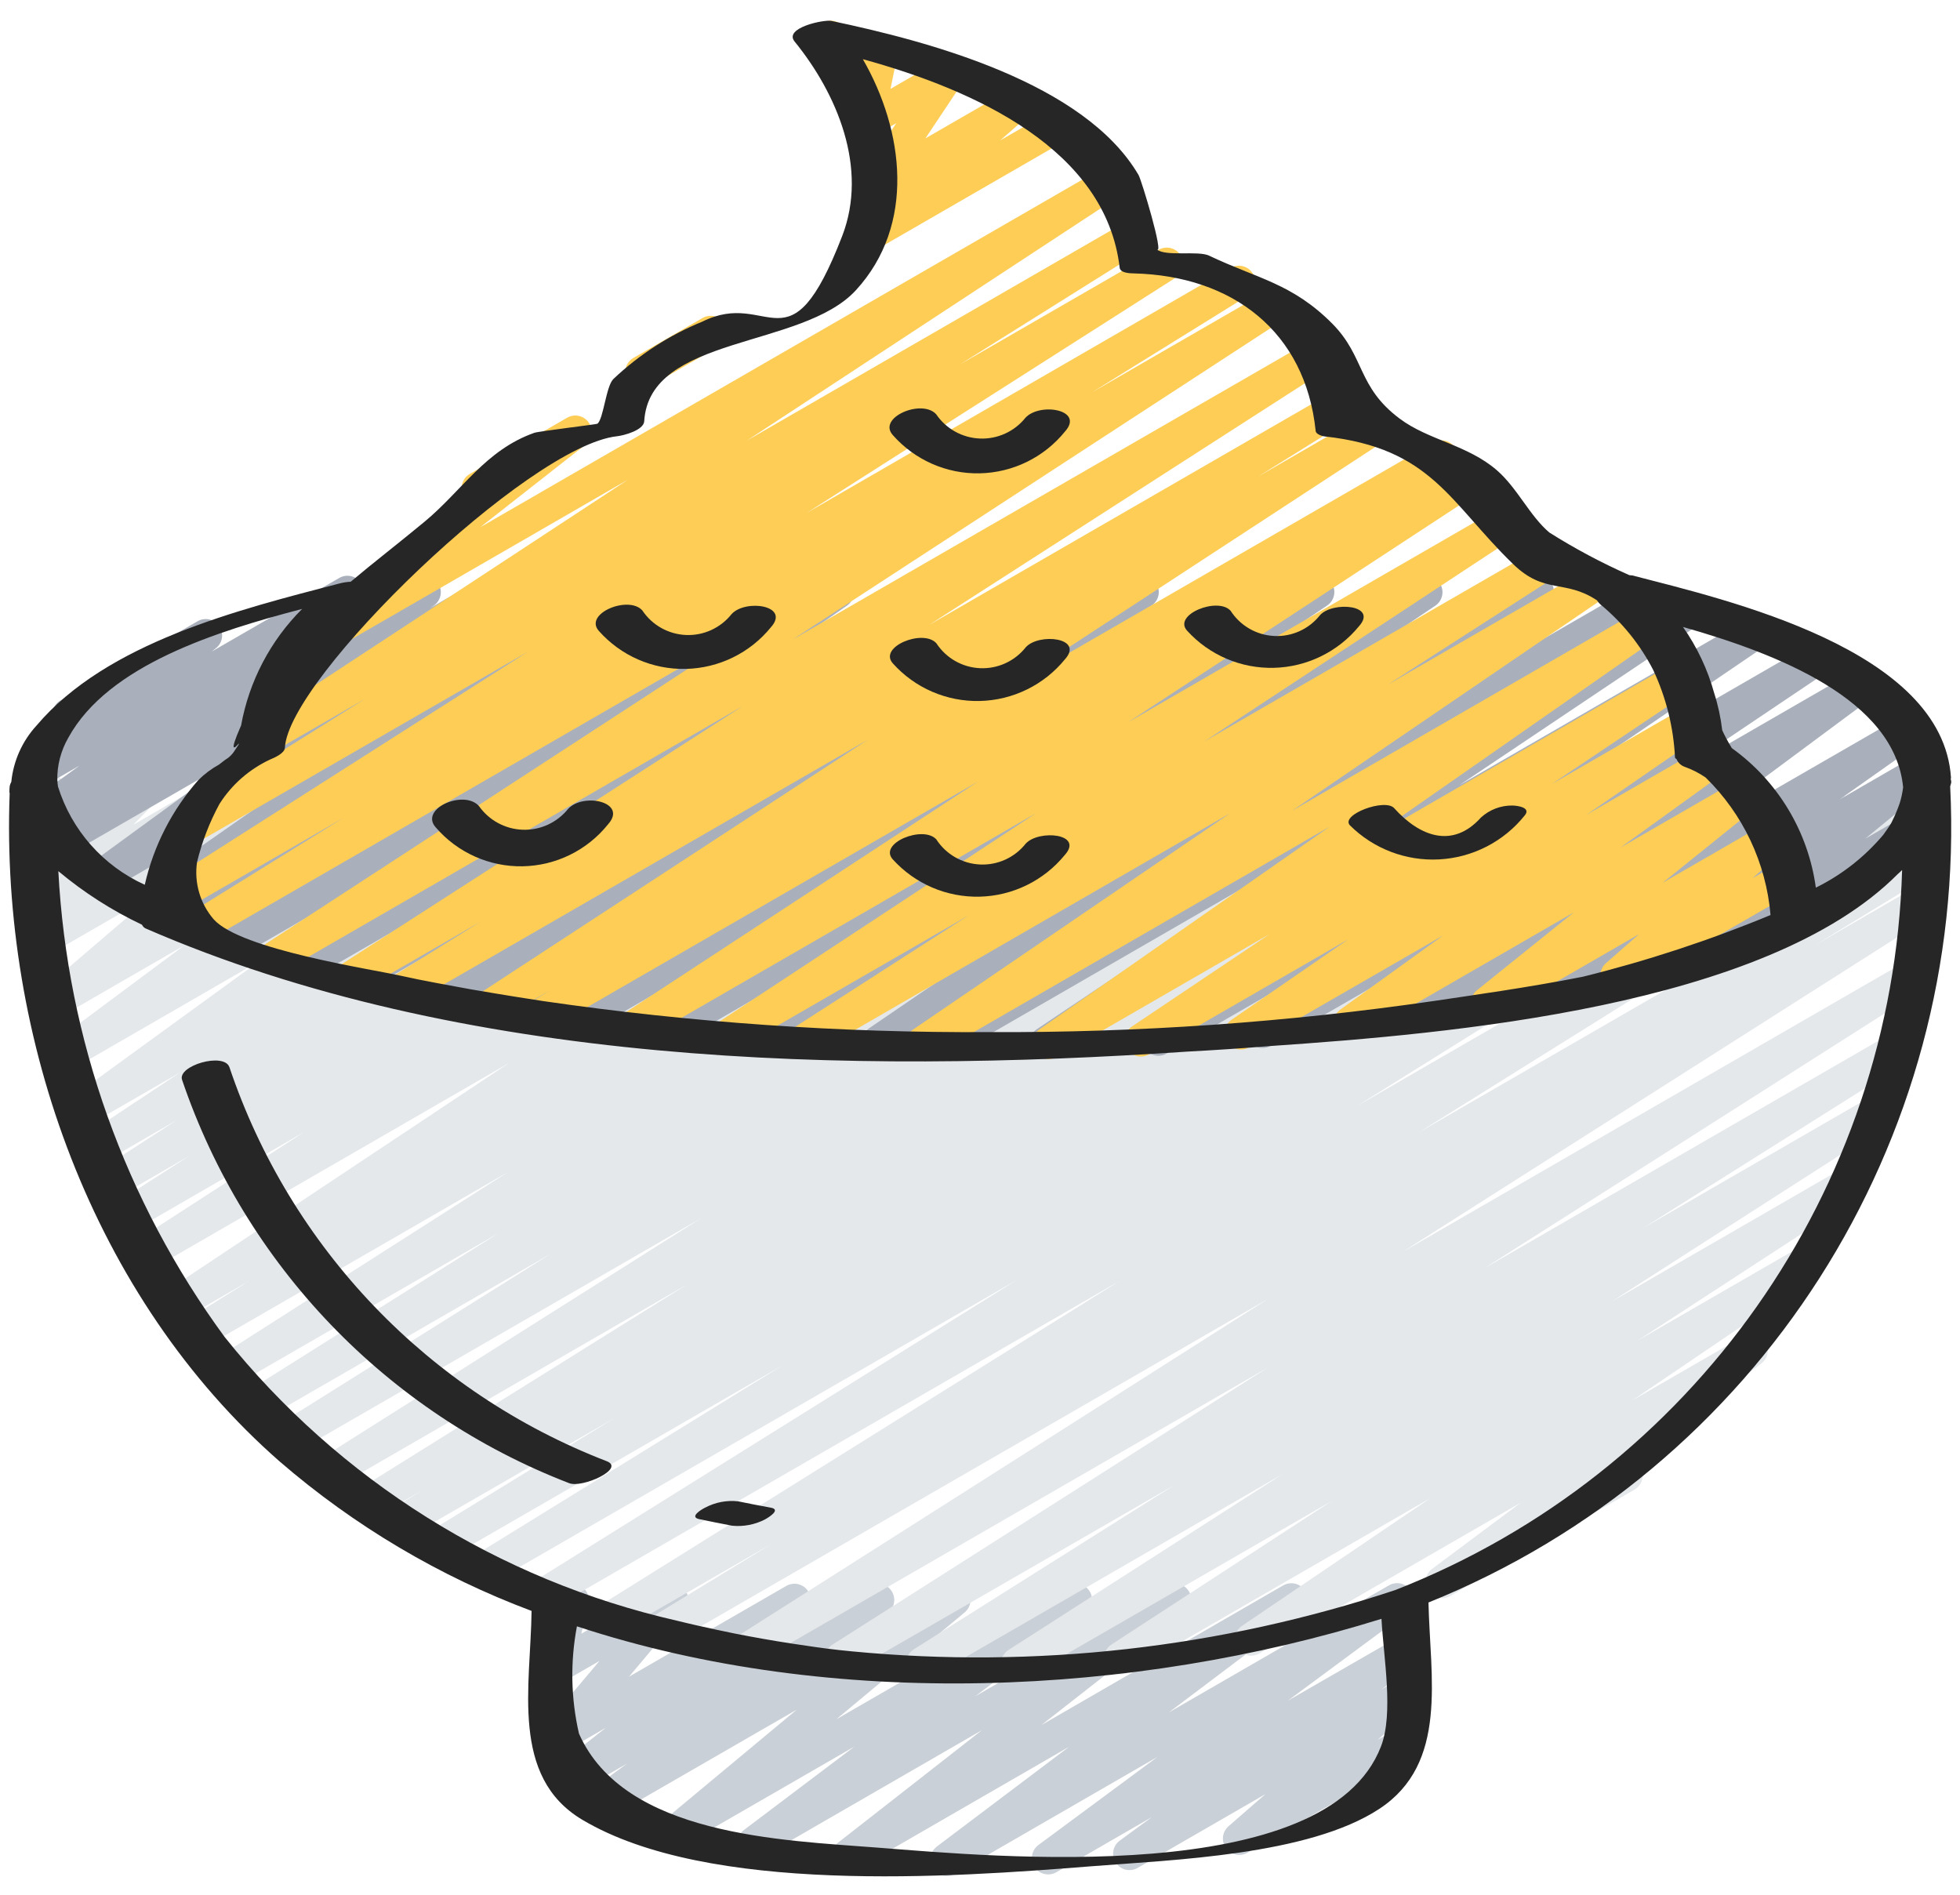 <svg height="58" viewBox="0 0 60 58" width="60" xmlns="http://www.w3.org/2000/svg"><g id="Page-1" fill="none" fill-rule="evenodd"><g id="030---Mashed-Potato"><g id="Colour"><path id="Path" d="m28.977 57.426c-.215 0-.406-.138-.474-.342-.068-.204.002-.429.174-.558l4.053-3.057-6.512 3.76c-.227.132-.518.065-.665-.153-.147-.218-.1-.512.107-.674l4.4-3.44-6.74 3.891c-.229.128-.517.058-.662-.16-.145-.219-.096-.512.112-.672l3.385-2.556-5.122 2.955c-.225.129-.511.065-.659-.147-.148-.213-.11-.503.089-.67l3.928-3.269-5.895 3.4c-.23.133-.524.063-.669-.16s-.091-.519.123-.676l1.251-.917-1.63.941c-.227.127-.513.06-.659-.155-.146-.215-.102-.506.1-.67l1.532-1.207-1.264.729c-.21.122-.478.075-.634-.111-.156-.186-.156-.458.001-.644l1.705-2.021-1.072.618c-.173.1-.39.086-.55-.034-.16-.12-.233-.324-.185-.518l.288-1.175c-.099-.042-.182-.115-.235-.209-.138-.239-.056-.544.182-.682l.5-.289c.173-.1.39-.087.55.033.16.12.233.324.186.518l-.222.905 2.528-1.46c.21-.122.478-.075.634.111.156.186.156.458-.001.644l-1.7 2.021 4.816-2.78c.227-.13.515-.063.662.153.147.216.102.509-.102.672l-1.534 1.208 3.528-2.036c.23-.133.524-.063.669.16s.091.519-.123.676l-1.247.914 3.037-1.753c.225-.129.511-.065.659.147.148.213.11.503-.089.67l-3.931 3.273 7.087-4.091c.229-.128.517-.058.662.16.145.219.096.512-.112.672l-3.382 2.553 5.87-3.389c.227-.126.512-.057.657.158.145.215.102.505-.1.668l-4.4 3.443 7.4-4.273c.229-.131.52-.062.665.158.146.22.095.515-.114.674l-4.053 3.057 6.743-3.893c.229-.13.52-.06.665.16s.094.515-.117.674l-3.648 2.7 3.3-1.9c.23-.133.524-.063.669.16s.091.519-.123.676l-.986.722.441-.254c.223-.125.504-.063.652.145.148.208.116.494-.074.664l-1.13.984.552-.319c.239-.136.543-.053.68.185.137.238.057.542-.18.681l-5.039 2.909c-.223.128-.506.066-.656-.143-.149-.209-.116-.497.078-.667l1.129-.983-3.911 2.258c-.23.133-.524.063-.669-.16s-.091-.519.123-.676l.984-.721-2.928 1.691c-.229.13-.52.06-.665-.16s-.094-.515.117-.674l3.649-2.7-6.206 3.583c-.077.043-.164.065-.253.064z" fill="#cad0d7"/><path id="Path" d="m31.144 51.428c-.222.001-.418-.146-.481-.359-.063-.213.023-.442.21-.562l8.382-5.378-10.755 6.209c-.153.092-.343.096-.5.01s-.255-.249-.259-.428c-.004-.179.088-.346.241-.438l7.974-5.025-9.957 5.743c-.235.131-.532.053-.671-.177-.14-.23-.072-.529.152-.677l13.319-8.476-15.595 9c-.234.127-.527.048-.666-.18-.138-.228-.073-.524.148-.674l16.144-10.263-18.31 10.57c-.236.126-.529.044-.666-.186-.137-.23-.068-.527.156-.673l3.614-2.206-4.6 2.653c-.235.124-.525.043-.662-.185-.137-.228-.072-.522.148-.671l15.781-9.855-17.359 10.021c-.236.136-.538.058-.678-.176-.14-.234-.068-.537.163-.681l14.709-9.182-16.011 9.243c-.237.141-.544.064-.685-.173s-.064-.544.173-.685l9.343-5.766-10.272 5.93c-.236.128-.53.047-.668-.183-.137-.23-.069-.528.156-.675l5.639-3.46-6.269 3.619c-.236.131-.534.05-.672-.182s-.067-.532.161-.677l.957-.583-1.442.832c-.236.136-.538.058-.678-.176-.14-.234-.068-.537.163-.681l10.009-6.244-10.695 6.18c-.235.129-.53.05-.669-.179-.139-.229-.072-.528.152-.676l11.643-7.355-12.4 7.159c-.236.132-.533.053-.673-.178-.139-.231-.07-.531.157-.678l8.32-5.217-8.779 5.067c-.235.129-.53.05-.669-.179-.139-.229-.072-.528.152-.676l7.7-4.845-8.125 4.689c-.153.093-.343.097-.5.011s-.256-.249-.26-.427.087-.346.24-.439l8.939-5.707-9.315 5.378c-.235.127-.529.047-.667-.182-.138-.229-.071-.526.152-.674l1.9-1.187-2.018 1.165c-.234.133-.53.057-.672-.171s-.078-.528.145-.678l10.494-6.982-10.883 6.285c-.234.127-.526.048-.665-.179-.139-.227-.076-.523.144-.673l5.135-3.322-5.247 3.03c-.235.131-.532.053-.671-.177-.14-.23-.072-.529.152-.677l2.252-1.447-2.182 1.262c-.236.144-.543.07-.688-.166s-.07-.543.166-.688l2.317-1.5-2.252 1.3c-.234.136-.534.061-.676-.169-.142-.23-.076-.532.15-.681l2.9-1.922-2.761 1.592c-.23.131-.522.06-.666-.162-.144-.222-.091-.518.122-.675l5.7-4.143-5.68 3.279c-.229.133-.523.064-.669-.157-.146-.222-.093-.519.12-.677l3.939-2.932-3.751 2.165c-.223.129-.508.066-.657-.144-.149-.21-.114-.5.081-.668l3.432-2.941-3.179 1.835c-.225.129-.512.064-.659-.15s-.107-.505.093-.67l.771-.632-.353.2c-.216.123-.49.069-.643-.128-.153-.197-.137-.475.036-.654l.661-.675-.158.091c-.173.099-.388.085-.547-.034s-.233-.322-.187-.516l.264-1.049c-.174-.075-.29-.242-.301-.431-.011-.189.087-.368.251-.462l.506-.291c.174-.099.391-.085.55.036.16.121.232.326.183.52l-.195.774 2.3-1.328c.216-.123.49-.069.643.128.153.197.137.475-.036.654l-.661.674 2.523-1.455c.225-.128.511-.063.658.15.147.213.108.503-.091.669l-.773.633 2.512-1.45c.223-.127.506-.064.655.146.148.21.114.497-.08.666l-3.432 2.943 6.5-3.753c.229-.13.52-.06.665.16s.094.515-.117.674l-3.931 2.929 6.515-3.757c.23-.131.522-.06.666.162.144.222.091.518-.122.675l-5.706 4.146 8.63-4.981c.234-.133.53-.057.672.171s.078.528-.145.678l-2.891 1.915 4.785-2.766c.235-.136.535-.061.677.171.142.231.073.534-.154.681l-2.331 1.512 4.092-2.364c.234-.129.529-.051.668.178.139.228.074.526-.148.675l-2.254 1.447 3.981-2.3c.234-.131.53-.054.67.175s.075.527-.148.677l-5.139 3.321 7.227-4.173c.233-.127.524-.05.664.175.14.225.08.521-.137.673l-10.493 6.984 13.56-7.832c.235-.124.525-.043.662.185.137.228.072.522-.148.671l-1.895 1.184 3.532-2.039c.235-.131.532-.053.671.177.14.23.072.529-.152.677l-8.947 5.712 11.371-6.564c.235-.129.53-.05.669.179.139.229.072.528-.152.676l-7.691 4.842 9.867-5.7c.235-.127.529-.047.667.182.138.229.071.526-.152.674l-8.314 5.223 10.511-6.069c.235-.125.526-.045.664.183.137.228.073.523-.148.672l-11.641 7.352 14.214-8.205c.235-.127.529-.047.667.182.138.229.071.526-.152.674l-10.01 6.243 12.3-7.1c.236-.131.534-.05.672.182s.067.532-.161.677l-.96.585 2.5-1.444c.237-.141.544-.064.685.173s.064.544-.173.685l-5.638 3.459 7.47-4.315c.237-.141.544-.064.685.173s.064.544-.173.685l-9.345 5.767 11.473-6.624c.236-.136.538-.058.678.176.14.234.068.537-.163.681l-14.712 9.184 17.157-9.906c.236-.136.538-.058.678.176.14.234.068.537-.163.681l-15.779 9.858 15.239-8.8c.237-.141.544-.063.685.174.141.237.063.544-.174.685l-3.608 2.2 2.988-1.726c.236-.143.544-.068.687.168s.068.544-.168.687l-16.143 10.268 15.314-8.841c.235-.135.535-.057.676.175.141.232.071.534-.158.68l-13.319 8.48 12.318-7.111c.236-.143.544-.067.686.17.143.236.067.544-.17.686l-7.974 5.025 6.884-3.975c.236-.144.544-.069.688.167s.069.544-.167.688l-8.379 5.377 7.038-4.064c.234-.131.53-.054.67.175s.075.527-.148.677l-6.762 4.405 5.086-2.936c.232-.127.523-.051.664.173.141.224.082.52-.134.673l-5.775 3.917 3.387-1.954c.229-.132.521-.063.667.158.146.221.094.517-.117.675l-3.951 2.958c.18.068.305.234.321.427.016.192-.08.376-.247.473l-5.649 3.26c-.229.132-.521.063-.667-.158-.146-.221-.094-.517.117-.675l2.716-2.027-8.008 4.62c-.233.133-.529.058-.671-.169-.142-.227-.08-.526.141-.678l5.78-3.918-9.261 5.345c-.233.125-.524.047-.663-.179-.139-.226-.077-.521.141-.672l6.754-4.4-9.377 5.411c-.076.044-.162.068-.25.068z" fill="#e4e8eb"/><path id="Path" d="m28.812 32.44c-.222-.001-.417-.148-.479-.361-.062-.213.025-.442.212-.561l.126-.08-1.539.888c-.233.135-.531.062-.674-.166-.143-.228-.08-.528.142-.68l9.2-6.28-12.074 6.974c-.233.133-.529.058-.671-.169-.142-.227-.08-.526.141-.678l8.327-5.617-10.8 6.237c-.233.133-.529.058-.671-.169-.142-.227-.08-.526.141-.678l7.905-5.325-10.126 5.844c-.235.134-.533.057-.674-.174-.141-.231-.073-.531.153-.679l2.689-1.728-4.047 2.336c-.233.135-.532.061-.675-.168-.143-.229-.078-.53.146-.68l6.676-4.471-8.477 4.893c-.232.129-.524.055-.666-.169-.142-.224-.085-.52.131-.674l8.027-5.578-10.155 5.863c-.235.136-.535.061-.677-.171-.142-.231-.073-.534.154-.681l2.5-1.628-3.55 2.049c-.232.133-.527.06-.671-.165-.143-.226-.084-.524.135-.678l6.705-4.67-8.349 4.822c-.234.139-.536.065-.68-.166-.144-.231-.076-.535.152-.683l3.176-2.119-4.134 2.388c-.234.133-.532.057-.673-.173-.141-.229-.075-.529.149-.678l.761-.5-1.4.808c-.232.133-.527.06-.671-.165-.143-.226-.084-.524.135-.678l4.26-2.978-5.146 2.976c-.23.134-.525.064-.671-.159-.145-.223-.09-.522.126-.678l4.388-3.2-5.063 2.922c-.233.135-.531.062-.674-.166-.143-.228-.08-.528.142-.68l.128-.088-.127.073c-.23.132-.524.061-.668-.162-.144-.223-.089-.52.125-.676l1.456-1.052-1.057.61c-.226.13-.514.065-.662-.15-.148-.215-.105-.507.098-.672l1.1-.885c-.104-.041-.192-.116-.247-.214-.138-.239-.056-.545.183-.683l4.2-2.425c.226-.128.512-.061.659.153.147.214.105.505-.096.669l-.135.108 3.912-2.257c.23-.128.519-.056.663.165s.091.514-.12.672l-1.464 1.058 3.284-1.895c.232-.126.522-.05.662.173.14.223.083.517-.131.672l-.118.081 1.6-.926c.23-.13.521-.059.665.162s.092.516-.12.674l-4.388 3.2 6.988-4.034c.231-.128.522-.054.664.169.142.223.086.518-.128.673l-4.264 2.981 6.624-3.823c.234-.131.529-.054.669.174.141.228.077.526-.144.676l-.741.486 2.317-1.337c.233-.127.524-.05.664.175.14.225.08.521-.137.673l-3.177 2.119 5.14-2.967c.231-.128.522-.054.664.169.142.223.086.518-.128.673l-6.702 4.669 9.552-5.513c.234-.129.527-.051.667.176.14.227.076.524-.144.675l-2.5 1.625 4.29-2.476c.231-.125.519-.05.66.171.141.222.086.515-.125.671l-8.031 5.58 11.126-6.422c.233-.129.525-.053.666.173s.081.522-.137.674l-6.667 4.466 9.208-5.313c.234-.129.529-.051.668.178.139.228.074.526-.148.675l-2.69 1.73 4.47-2.583c.233-.133.529-.058.671.169.142.227.08.526-.141.678l-7.903 5.326 10.694-6.173c.232-.124.521-.048.66.176.14.223.082.516-.131.67l-8.328 5.618 11.2-6.464c.232-.133.528-.059.671.167s.082.525-.138.678l-9.2 6.275 11.936-6.891c.235-.125.526-.045.664.183.137.228.073.523-.148.672l-.142.09.969-.558c.232-.126.522-.049.662.175.14.224.081.518-.134.672l-7.287 4.886 8.725-5.036c.233-.135.531-.062.674.166.143.228.08.528-.142.68l-7.08 4.821 8.39-4.843c.233-.135.532-.061.675.168.143.229.078.53-.146.68l-4.709 3.166 5.554-3.206c.229-.13.52-.06.665.16s.094.515-.117.674l-6.452 4.788 7.374-4.254c.231-.13.523-.057.666.166.143.223.087.519-.128.675l-2.317 1.635 2.3-1.329c.225-.13.513-.066.661.148.148.214.108.506-.093.671l-2.075 1.708 1.059-.611c.155-.099.352-.104.512-.015.16.09.259.26.256.443s-.105.351-.268.436l-6.329 3.652c-.225.128-.511.063-.658-.15-.147-.213-.108-.503.091-.669l2.087-1.715-6.574 3.8c-.234.149-.543.08-.692-.154-.149-.234-.08-.543.154-.692l2.315-1.634-5.37 3.1c-.229.13-.52.06-.665-.16s-.094-.515.117-.674l6.452-4.788-10.687 6.169c-.233.135-.532.061-.675-.168-.143-.229-.078-.53.146-.68l4.716-3.171-7.379 4.26c-.233.131-.527.056-.669-.17s-.081-.523.138-.676l7.079-4.821-9.986 5.766c-.233.135-.532.061-.675-.168-.143-.229-.078-.53.146-.68l7.281-4.882-9.96 5.75c-.076.044-.162.067-.25.067z" fill="#a9b0bb"/><g fill="#fdcd56"><path id="Path" d="m28.235 32.427c-.219-0-.413-.143-.477-.353-.064-.209.015-.437.196-.56l9.7-6.618-12.754 7.367c-.235.138-.538.062-.68-.171-.142-.233-.071-.537.16-.683l5.263-3.384-7.043 4.064c-.235.145-.543.072-.689-.163s-.072-.543.163-.689l9.643-6.346-12.039 6.95c-.235.141-.539.066-.682-.166-.144-.233-.073-.538.157-.685l10.787-7.066-13.077 7.55c-.236.133-.535.054-.675-.179-.139-.233-.067-.534.162-.679l.486-.3-1.594.92c-.234.129-.527.051-.667-.176-.14-.227-.076-.524.144-.675l11.837-7.736-13.979 8.069c-.237.142-.544.065-.686-.172s-.065-.544.172-.686l2.65-1.647-3.719 2.146c-.234.129-.529.051-.668-.178-.139-.228-.074-.526.148-.675l12.255-7.887-14.043 8.108c-.235.136-.535.061-.677-.171-.142-.231-.073-.534.154-.681l15.145-9.867-17.058 9.847c-.235.124-.525.043-.662-.185-.137-.228-.072-.522.148-.671l4.764-2.956-5.1 2.948c-.234.127-.527.048-.666-.18-.138-.228-.073-.524.148-.674l11.275-7.185-10.165 5.866c-.235.127-.529.047-.667-.182-.138-.229-.071-.526.152-.674l5.7-3.57-2.869 1.654c-.235.141-.539.066-.682-.166-.144-.233-.073-.538.157-.685l11.442-7.513-10.137 5.852c-.227.131-.517.064-.664-.153-.147-.217-.101-.511.105-.673l5.7-4.471c-.011-.015-.021-.031-.03-.047-.137-.239-.056-.544.183-.682l2.98-1.721c.227-.131.517-.064.664.153.147.217.101.511-.105.673l-3.221 2.527 19.1-11.026c.234-.133.532-.057.673.173s.075.529-.149.678l-11.453 7.518 11.692-6.75c.237-.142.544-.066.686.171s.066.544-.171.686l-5.686 3.563 6.066-3.5c.236-.143.544-.068.687.168s.068.544-.168.687l-11.278 7.191 12.979-7.5c.236-.133.535-.054.675.179.139.233.067.534-.162.679l-4.767 2.955 5.461-3.153c.234-.131.53-.054.67.175.14.229.075.527-.148.677l-15.144 9.867 15.909-9.179c.234-.129.529-.051.668.178.139.228.074.526-.148.675l-12.247 7.876 12.212-7.05c.237-.142.544-.065.686.172.142.237.065.544-.172.686l-2.659 1.653 3.216-1.857c.235-.145.543-.071.688.164s.071.543-.164.688l-11.841 7.738 13.48-7.782c.235-.126.528-.045.665.184.137.229.07.525-.152.673l-.464.288.858-.495c.234-.133.532-.057.673.173.141.229.075.529-.149.678l-10.791 7.069 11.468-6.62c.235-.141.539-.066.682.166.144.233.073.538-.157.685l-9.651 6.352 10.326-5.958c.236-.144.544-.069.688.167s.069.544-.167.688l-5.243 3.371 6.246-3.606c.233-.131.527-.056.669.17s.081.523-.138.676l-9.7 6.617 10.723-6.191c.232-.133.527-.06.671.165.143.226.084.524-.135.678l-8.885 6.2 9.3-5.368c.232-.126.522-.049.662.175.14.224.081.518-.134.672l-4.252 2.851 4.108-2.371c.233-.138.533-.066.678.163s.081.531-.144.682l-3.579 2.466 3.638-2.1c.23-.132.524-.061.668.162.144.223.089.52-.125.676l-3.149 2.272 3.687-2.128c.227-.134.518-.069.667.148s.104.512-.103.675l-2.951 2.376 3.184-1.837c.222-.125.503-.063.652.145.149.207.117.493-.073.663l-1.015.89.827-.477c.239-.136.543-.053.68.185.137.238.057.542-.18.681l-5.234 3.021c-.223.127-.506.066-.655-.143-.149-.209-.117-.496.076-.666l1.015-.889-4.4 2.54c-.226.128-.512.061-.659-.153-.147-.214-.105-.505.096-.669l2.959-2.38-6.6 3.811c-.23.132-.524.061-.668-.162-.144-.223-.089-.52.125-.676l3.145-2.268-5.945 3.426c-.232.131-.526.057-.668-.168-.142-.225-.083-.522.134-.676l3.582-2.468-6.116 3.53c-.232.126-.522.049-.662-.175-.14-.224-.081-.518.134-.672l4.24-2.846-6.518 3.763c-.232.133-.527.06-.671-.165-.143-.226-.084-.524.135-.678l8.881-6.2-12.216 7.051c-.076.044-.162.068-.25.068z"/><path id="Path" d="m19.641 11.89c-.226-0-.424-.152-.483-.371-.059-.219.037-.449.233-.562l2.112-1.22c.155-.091.346-.092.502-.002s.251.255.251.435c-0.0.179-.097.345-.253.434l-2.112 1.219c-.076.044-.162.068-.25.068z"/><path id="Path" d="m26.432 7.792c-.209 0-.395-.129-.469-.324-.073-.195-.018-.416.14-.553l.819-.715c-.194.081-.418.034-.563-.118-.158-.17-.179-.426-.05-.619l1.128-1.692-.637.368c-.171.098-.383.087-.542-.028-.159-.115-.236-.313-.197-.506l.218-1.065-.11.064c-.121.069-.265.085-.398.043-.133-.042-.242-.137-.302-.263l-.3-.639c-.214-.025-.389-.184-.432-.396-.044-.211.053-.427.24-.534l.203-.115c.121-.069.265-.085.398-.043.133.042.242.137.302.263l.259.55.6-.348c.17-.098.382-.087.541.028.159.115.237.312.198.505l-.218 1.066 1.527-.882c.201-.116.455-.078.614.091.159.169.18.426.052.619l-1.124 1.687 2.519-1.454c.223-.13.508-.069.658.141.15.21.116.5-.079.669l-.809.706 1.388-.8c.237-.124.531-.039.665.193.134.232.061.528-.165.672l-5.824 3.362c-.076.044-.162.067-.25.067z"/></g></g><g id="Outer_Lines" fill="#262626"><path id="Shape" d="m59.733 23.94c-.002-.031-.008-.062-.017-.092 0-.015.009-.027.008-.042-.254-3.936-6.86-5.439-9.752-6.191-.03-.005-.061-.007-.091-.008-.849-.375-1.669-.812-2.453-1.307-.6-.509-.981-1.362-1.6-1.9-.9-.784-2.1-.924-2.982-1.586-1.3-.974-1.055-1.885-2.055-2.9-1.23-1.242-2.3-1.383-3.779-2.089-.336-.16-1.338.037-1.6-.192.233.206-.466-2.119-.559-2.277-1.66-2.831-6.428-4.092-9.4-4.716-.233-.049-1.467.214-1.129.63 1.295 1.593 2.264 3.868 1.456 5.959-1.633 4.224-2.218 1.59-4.279 2.616-1.008.412-1.931 1.007-2.722 1.755-.227.215-.306 1.238-.492 1.371-.028.02-1.791.229-1.931.278-1.5.532-2.206 1.764-3.357 2.719-.824.683-1.572 1.256-2.262 1.839-.117.006-.234.024-.347.054-3.074.8-7.113 1.8-9.27 4.347-.438.476-.71 1.083-.774 1.727-.022.038-.038.08-.048.123-.007.063-.011.127-.01.19 0 .014.008.022.008.035-.282 7.517 2.547 15.447 8.267 20.456 2.279 1.968 4.89 3.517 7.71 4.573-.029 2.3-.66 5.072 1.55 6.391 3.854 2.297 11.282 1.768 15.567 1.427 2.5-.2 6.67-.332 8.839-1.762 2.115-1.394 1.549-4.018 1.5-6.314 10.1-4.076 16.51-14.103 15.971-24.981.01-.046.028-.086.033-.133zm-1.474.158c-.02.167-.055.332-.106.492-.064.187-.141.369-.229.546-.009.016-.015.034-.025.051-.071.13-.167.248-.251.372-.569.674-1.27 1.223-2.061 1.613-.234-1.717-1.164-3.263-2.573-4.272l-.014-.025c-.103-.168-.196-.342-.279-.521-.045-.384-.126-.763-.244-1.131-.2-.727-.524-1.414-.957-2.031 2.887.82 6.48 2.216 6.739 4.908zm-39.37-10.744c.2-.021.815-.182.832-.458.16-2.646 4.83-2.21 6.482-4.014 1.834-2 1.47-4.885.211-7.07 3.446.947 7.438 2.765 7.862 6.382.019.167.323.173.431.175 3.025.074 5.256 1.785 5.569 4.825.01.1.2.157.271.165 3.281.358 3.824 2.023 5.777 3.912.967.936 1.575.45 2.565 1.107.027.045.061.086.1.121.672.553 1.224 1.238 1.621 2.013.394.842.621 1.753.666 2.682.008.022.033.027.047.044.046.112.14.199.255.237.225.081.439.19.636.326 1.145 1.12 1.85 2.613 1.986 4.209-1.867.774-3.789 1.406-5.751 1.89-1.737.341-3.361.562-4.533.738-4.514.658-9.071.977-13.632.956-4.57.025-9.135-.293-13.657-.95-.3-.045-1.131-.174-2.208-.359-.713-.133-1.429-.255-2.137-.414-.948-.213-4.9-.8-5.736-1.725-.419-.483-.607-1.124-.514-1.757.151-.619.381-1.217.685-1.777.377-.595.918-1.069 1.557-1.365.119-.048.439-.187.447-.355.102-2.14 7.453-9.242 10.168-9.538zm-9.64 5.286c-.973.971-1.625 2.217-1.869 3.57l-.01.021c-.377.862-.176.664-.061.529v.026c-.036.053-.085.128-.16.242-.049.067-.107.126-.173.177-.1.059-.18.134-.272.2-.23.127-.441.285-.628.469-.809.915-1.374 2.019-1.644 3.21-1.274-.577-2.241-1.671-2.657-3.007 0-.032-.011-.063-.013-.1 0-.014 0-.029 0-.043s-.008-.03-.008-.048c-.008-.458.11-.909.339-1.306 1.227-2.234 4.587-3.267 7.156-3.94zm33.027 34.818c-1.664 4.341-11.841 3.378-15.408 3.1-2.941-.228-7.759-.364-9.144-3.49-.249-1.078-.27-2.197-.063-3.284 7.867 2.589 17.065 2.125 24.629-.23.068 1.219.375 2.887-.014 3.904zm.44-4.786c-5.354 1.777-11.021 2.417-16.637 1.878-.133-.014-.266-.025-.4-.041-.488-.053-.972-.128-1.457-.2-.582-.09-1.161-.192-1.736-.306-.175-.035-.349-.072-.523-.109-.414-.089-.827-.18-1.237-.282-5.466-1.244-10.349-4.306-13.849-8.685-3.049-4.156-4.818-9.112-5.091-14.26.78.653 1.641 1.204 2.561 1.64.021.046.056.084.1.109 9.691 4.222 21.491 4.477 31.916 3.774.846-.045 1.693-.102 2.541-.171 5.434-.373 15.146-1.19 19.191-5.263.046-.039.088-.082.133-.123-.285 9.792-6.391 18.467-15.512 22.039z" fill-rule="nonzero"/><path id="Path" d="m7.023 32.668c-.164-.467-1.6-.047-1.449.388 1.923 5.667 6.262 10.189 11.845 12.344.4.163 1.725-.441 1.162-.668-5.455-2.103-9.691-6.524-11.558-12.064z"/><path id="Path" d="m23.6 46.152c-.333-.06-.667-.125-1-.194-.349-.04-.701.027-1.011.191-.115.055-.5.287-.183.354s.665.134 1 .2c.348.036.7-.03 1.011-.191.105-.057.505-.301.183-.36z"/><path id="Path" d="m32.6 13.211c.609-.677-.776-.9-1.21-.421-.337.42-.854.656-1.393.634-.539-.021-1.035-.297-1.338-.742-.435-.483-1.811.1-1.328.636.671.763 1.644 1.192 2.659 1.171s1.971-.488 2.61-1.278z"/><path id="Path" d="m31.4 19.815c-.336.425-.857.663-1.399.639-.542-.024-1.039-.308-1.336-.762-.406-.452-1.787.11-1.332.616.676.754 1.648 1.174 2.661 1.15 1.012-.024 1.964-.489 2.604-1.273.602-.667-.798-.818-1.198-.37z"/><path id="Path" d="m31.4 25.824c-.337.427-.859.665-1.402.639-.543-.026-1.04-.312-1.335-.768-.4-.441-1.779.115-1.334.61.678.75 1.65 1.168 2.661 1.143 1.011-.025 1.961-.489 2.602-1.272.599-.662-.792-.788-1.192-.352z"/><path id="Path" d="m18.612 25.235c.616-.686-.761-.985-1.224-.47-.337.417-.85.652-1.386.634-.536-.018-1.032-.287-1.341-.726-.463-.515-1.832.087-1.322.654.665.772 1.639 1.209 2.658 1.191 1.019-.018 1.977-.488 2.615-1.283z"/><path id="Path" d="m41.322 25.262c.722.72 1.716 1.1 2.735 1.045 1.019-.055 1.966-.539 2.607-1.332.228-.254-.2-.313-.364-.317-.356-.005-.701.126-.964.367-.872.97-1.882.576-2.658-.287-.278-.31-1.648.2-1.356.524z"/><path id="Path" d="m23.6 19.2c.6-.673-.784-.868-1.206-.4-.336.423-.855.661-1.395.638-.54-.023-1.037-.303-1.337-.753-.423-.47-1.8.1-1.33.628.673.76 1.646 1.185 2.66 1.163 1.014-.022 1.968-.488 2.608-1.276z"/><path id="Path" d="m41.6 19.172c.593-.66-.8-.774-1.19-.343-.337.427-.859.666-1.403.639-.544-.026-1.041-.314-1.335-.771-.391-.436-1.774.117-1.334.607.679.749 1.651 1.165 2.661 1.139s1.96-.49 2.601-1.271z"/></g></g></g></svg>